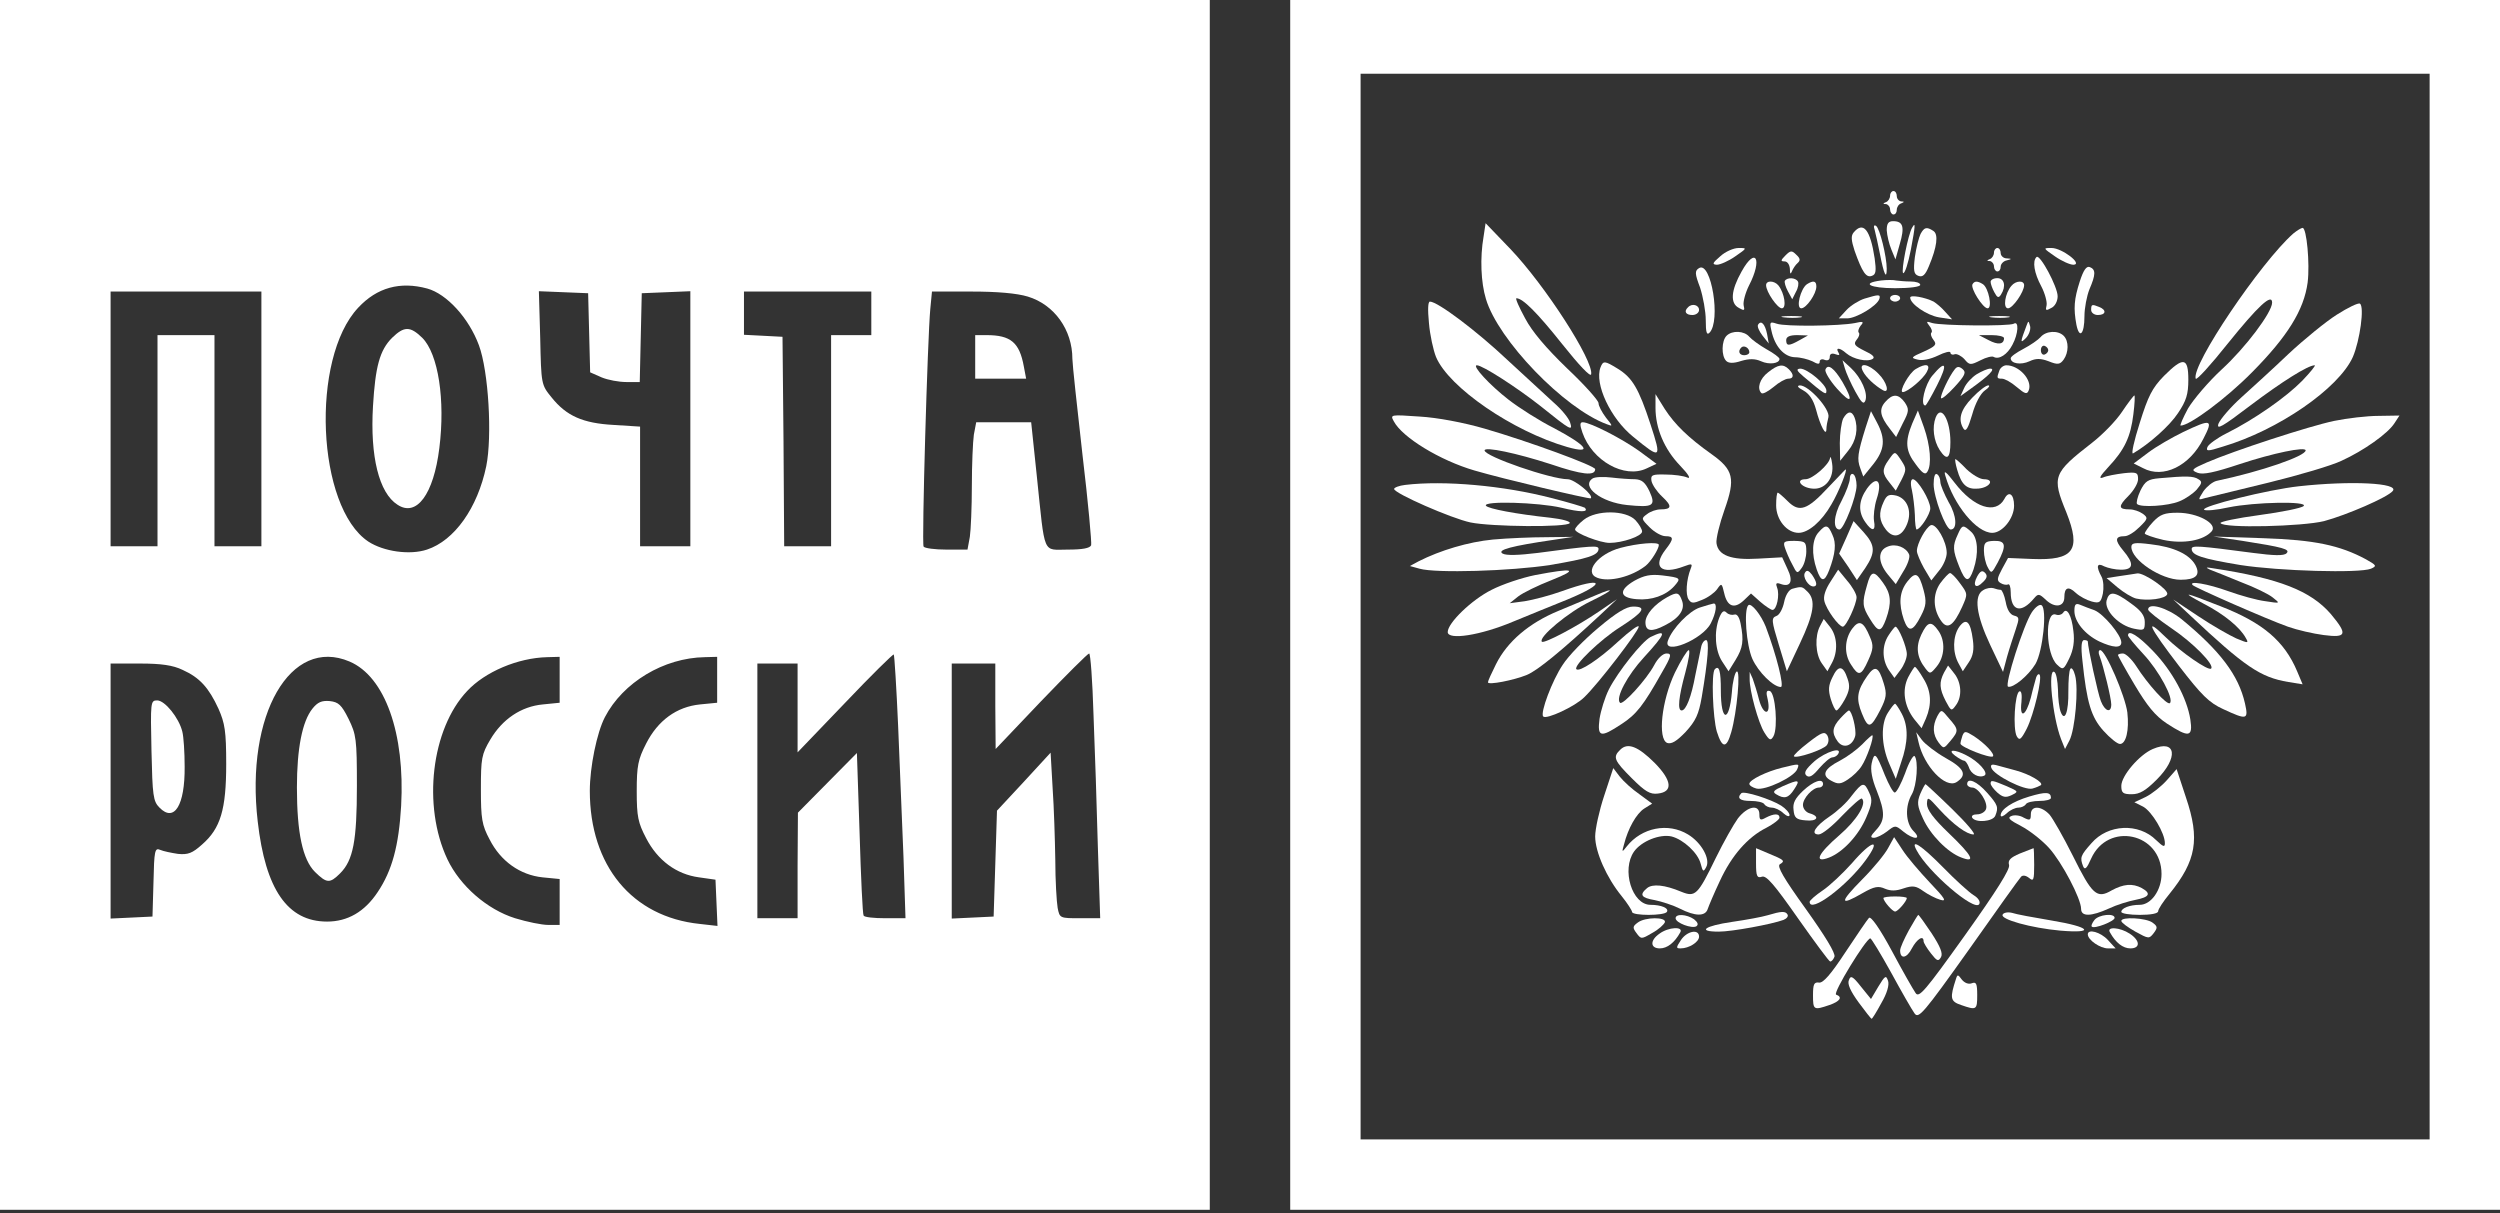 <svg width="746" height="362" viewBox="0 0 746 362" fill="none" xmlns="http://www.w3.org/2000/svg">
<rect x="0" y="0" width="746" height="362" fill="#333333" stroke="none"/>
<path d="M0 180.5V361H180.5H361V180.5V-5.37932e-06H180.5H0V180.5ZM127.5 86.1C133.3 87.7 139.9 94.9 142.9 103C145.8 110.8 146.9 130.2 145.1 139.1C142.5 151.6 135.6 161.3 127.4 164C122.3 165.7 114.5 164.6 109.9 161.6C94.5 151.3 92.6 107 106.9 91.8C112.5 85.8 119.4 83.9 127.5 86.1ZM78 125V163H71H64V131.5V100H55.5H47V131.5V163H40H33V125V87H55.5H78V125ZM175.8 99.3L176.1 111.1L179.5 112.6C181.4 113.4 184.7 114 186.9 114H190.9L191.2 100.7L191.5 87.5L198.8 87.2L206 86.9V125V163H198.5H191V145.1V127.3L183.1 126.8C173.9 126.3 169 124.1 164.6 118.6C161.5 114.8 161.5 114.7 161.2 100.9L160.8 86.9L168.2 87.2L175.5 87.5L175.8 99.3ZM260 93.5V100H254H248V131.5V163H241H234L233.8 131.7L233.5 100.5L227.8 100.2L222 99.9V93.5V87H241H260V93.5ZM306.7 88.5C314.6 90.9 320 98.4 320 107.1C320 108.6 321.4 121.4 323 135.6C324.7 149.8 325.8 162 325.6 162.7C325.2 163.6 323 164 318.6 164C311 164 311.9 166.1 309.4 142.2L307.7 126H299.5H291.3L290.6 129.7C290.3 131.8 290 138.7 290 145C290 151.3 289.7 158.2 289.4 160.2L288.7 164H282.4C279 164 275.9 163.6 275.6 163.1C275 162.2 276.8 100.5 277.6 92.2L278.1 87H289.9C297.5 87 303.4 87.5 306.7 88.5ZM268 216.6C268.5 228.1 269.2 245.7 269.6 255.7L270.2 274H264.2C260.8 274 257.9 273.7 257.7 273.2C257.4 272.8 256.9 261.8 256.5 248.6L255.7 224.7L246.9 233.6L238.1 242.5L238 258.2V274H232H226V236V198H232H238V211.2V224.5L252.2 209.7C259.9 201.6 266.5 195.1 266.7 195.3C266.9 195.6 267.5 205.2 268 216.6ZM326.3 213.2C326.7 223.3 327.3 241.1 327.6 252.7L328.3 274H322.3C316.3 274 316.2 274 315.6 270.9C315.3 269.2 314.9 262.7 314.9 256.6C314.8 250.5 314.5 240.8 314.1 235.1L313.5 224.6L305.5 233.3L297.5 241.9L297 257.7L296.5 273.5L290.3 273.8L284 274.1V236V198H290.5H297V210.7L297.1 223.5L310.7 209.2C318.2 201.4 324.6 195 325 195C325.4 195 326 203.2 326.3 213.2ZM104.3 197.4C114.9 201.9 120.9 218.9 119.7 240.5C119 252.4 117 259.8 112.7 266.2C108.8 272.1 103.7 275 97.6 275C85.8 275 79.2 265.4 76.9 245.1C73.2 213.2 86.7 189.9 104.3 197.4ZM167 202.9V209.7L162 210.2C155.5 210.8 149.9 214.6 146.3 220.7C143.7 225.1 143.5 226.3 143.5 235.5C143.5 244.3 143.8 246.2 146.1 250.5C149.4 257 155.2 261.1 161.9 261.8L167 262.3V269.1V276H163.6C161.7 276 157.3 275.1 153.7 274C145.4 271.4 137.3 264.4 133.5 256.4C126 240.5 128.7 217.5 139.4 206.2C144.7 200.5 154.5 196.3 163.3 196.1L167 196V202.9ZM214 202.9V209.7L208.9 210.2C201.9 210.9 196.3 215 192.8 221.9C190.4 226.6 190 228.5 190 236.1C190 243.7 190.4 245.5 192.8 250.1C196.2 256.7 201.8 260.9 208.6 261.8L213.5 262.5L213.8 269.4L214.1 276.3L208.8 275.7C188.6 273.6 176 258.3 176 236C176 228.9 178.1 218.6 180.5 214C185.9 203.6 198.1 196.3 210.3 196.1L214 196V202.9ZM54.5 199.9C59.6 202.2 62.3 205.2 65.2 211.5C67.1 215.8 67.5 218.2 67.5 228C67.5 241.6 65.8 247.2 60.3 252C57.4 254.6 56.1 255.1 53.1 254.8C51.1 254.5 48.7 254 47.8 253.6C46.2 252.9 46 253.8 45.8 263.2L45.5 273.5L39.3 273.8L33 274.1V236V198H41.8C48.1 198 51.6 198.5 54.5 199.9Z" fill="white"/>
<path d="M117 100.8C113.3 104.5 112 109.4 111.3 121.2C110.4 136.2 113.1 147.1 118.6 150.6C124.3 154.4 129.4 147.5 131.1 133.7C132.9 119.4 130.8 105.6 126 100.8C122.4 97.3 120.6 97.3 117 100.8Z" fill="white"/>
<path d="M291 106.5V113H298.6H306.2L305.5 109.3C304.2 102.2 301.6 100 294.4 100H291V106.5Z" fill="white"/>
<path d="M93.2 211.5C90.2 215.3 88.6 223.3 88.6 235C88.6 248.5 90.3 256.5 94 260.2C97.5 263.6 98.4 263.7 101.5 260.6C105.4 256.7 106.5 250.9 106.5 234.5C106.5 220.5 106.3 219.2 104 214.5C101.9 210.3 101 209.5 98.4 209.2C96 209 94.8 209.5 93.2 211.5Z" fill="white"/>
<path d="M45.2 224C45.5 237.5 45.7 239.1 47.6 241C52 245.5 55.2 240.3 55.1 228.8C55.1 224.5 54.8 219.8 54.4 218.3C53.4 214.2 49.2 209 46.9 209C44.9 209 44.9 209.5 45.2 224Z" fill="white"/>
<path d="M385 180.5V361H565.5H746V180.5V-5.37932e-06H565.5H385V180.5ZM725 181V340H565.5H406V181V22H565.5H725V181Z" fill="white"/>
<path d="M564 58.4C564 59.2 563.4 60.1 562.8 60.3C561.8 60.7 561.8 60.9 562.8 60.9C563.4 61 564 61.7 564 62.5C564 63.3 564.5 64 565 64C565.6 64 566 63.4 566 62.6C566 61.8 566.6 60.9 567.3 60.7C568.3 60.3 568.3 60.1 567.3 60.1C566.6 60 566 59.3 566 58.5C566 57.7 565.6 57 565 57C564.5 57 564 57.6 564 58.4Z" fill="white"/>
<path d="M563 68.7C563.1 70.3 563.7 72.8 564.4 74.5L565.6 77.4L566.9 72.8C568.4 67.7 567.9 66 564.9 66C563.5 66 563 66.7 563 68.7Z" fill="white"/>
<path d="M442.7 70.6C441.6 76.9 441.9 84.3 443.4 89.2C447 101.4 466.7 121.9 479.5 126.6C481.3 127.3 481.3 127.2 479.2 124.6C478 123 477 121.1 477 120.3C477 119.5 472.8 114.8 467.6 109.9C461.4 103.9 457.2 99 455.1 95C453.3 91.7 452.1 89 452.5 89C454.4 89 458.7 93.3 466.1 102.6C471.2 109 474.6 112.6 474.8 111.7C475.6 107.7 461.1 85.2 450.7 74.3L443.3 66.6L442.7 70.6Z" fill="white"/>
<path d="M559.4 68.6C559.7 69.7 560.4 72.9 561 75.9C562.1 81.7 563 83.7 563 80.2C563 76.6 560.9 68 559.8 67.4C559.2 67 559 67.5 559.4 68.6Z" fill="white"/>
<path d="M570.6 67.9C569.4 69.8 567.2 81 567.9 81.5C568.4 81.7 569.4 78.6 570.2 74.5C571.6 67.1 571.6 66.1 570.6 67.9Z" fill="white"/>
<path d="M553.1 69.4C552.3 70.4 552.4 71.7 553.4 74.8C555.7 81.3 556.9 83 558.6 82.3C559.8 81.9 559.9 80.8 559.4 77.1C558.1 68.5 556 65.9 553.1 69.4Z" fill="white"/>
<path d="M573.1 69.8C572.6 70.8 571.8 73.9 571.4 76.7C570.9 80.8 571.1 81.8 572.4 82.3C573.7 82.8 574.5 82.1 575.6 79.4C578 73.7 578.5 69.9 576.9 68.9C574.9 67.6 574.2 67.8 573.1 69.8Z" fill="white"/>
<path d="M684.3 69.7C674.6 78.3 653.8 109 655.2 113C655.4 113.6 659.7 108.9 664.7 102.6C673.8 91.3 678 87.4 678 90.3C678 93.2 670 103.8 663 110.2C659 113.9 654.5 119.2 652.9 121.9C651.4 124.7 650.4 127 650.7 127C653.4 127 664.3 118.9 672 111.1C682.6 100.4 687.5 92.5 688.6 84.3C689.3 78.7 688.3 68 687.1 68C686.7 68 685.4 68.8 684.3 69.7Z" fill="white"/>
<path d="M513.3 76.5C511 78.5 510.8 78.9 512.3 79C513.3 79 515.8 77.9 517.8 76.5C521.4 74 521.4 74 518.8 74C517.3 74 514.8 75.1 513.3 76.5Z" fill="white"/>
<path d="M532.8 76.2C531.3 77.7 531.3 78 532.5 78C533.4 78 534 79 534.1 80.2C534.1 81.7 534.3 82 534.7 81C535 80.2 535.8 79 536.4 78.5C537.3 77.7 537.2 77.1 536 76C534.7 74.7 534.3 74.7 532.8 76.2Z" fill="white"/>
<path d="M595 75.4C595 76.2 594.4 77.1 593.8 77.3C592.8 77.7 592.8 77.9 593.8 77.9C594.4 78 595 78.7 595 79.5C595 80.3 595.5 81 596 81C596.6 81 597 80.4 597 79.6C597 78.8 597.8 77.9 598.8 77.7C600.4 77.3 600.4 77.2 598.8 77.1C597.8 77.1 597 76.3 597 75.5C597 74.7 596.6 74 596 74C595.5 74 595 74.6 595 75.4Z" fill="white"/>
<path d="M613.2 76.5C615.2 77.9 617.7 79 618.7 79C621.7 78.9 615.3 74 612.2 74C609.6 74 609.6 74 613.2 76.5Z" fill="white"/>
<path d="M519.7 81C516.5 86.7 516.2 90.5 518.9 91.9C520.5 92.8 520.7 92.7 520.3 91.1C520.1 90.1 520.8 87.4 521.9 85.2C526 77.3 523.9 73.4 519.7 81Z" fill="white"/>
<path d="M607.7 76.7C606.4 77.9 607 81.5 609.1 85.4C610.2 87.5 610.9 90.1 610.7 91.1C610.3 92.7 610.5 92.8 612.1 91.9C613.2 91.4 614 89.9 614 88.4C614 85.6 608.7 75.7 607.7 76.7Z" fill="white"/>
<path d="M507 80C505.7 80.8 505.7 81.6 507.3 85.8C508.2 88.6 509 92.9 509 95.6C509 99.2 509.3 100.1 510.1 99.3C513.6 95.8 510.6 77.8 507 80Z" fill="white"/>
<path d="M620.6 84C618.9 89.3 618.7 92 619.6 96.9C620.5 101.3 622 99.7 622 94.4C622 91.9 622.7 88.3 623.5 86.3C625.4 81.9 625.4 80.4 623.6 79.7C622.6 79.3 621.7 80.6 620.6 84Z" fill="white"/>
<path d="M532.6 83.8C532.4 84.2 532.8 85.6 533.5 86.9L534.8 89.3L535.9 87.1C536.6 85.9 536.8 84.5 536.5 84C535.8 82.8 533.3 82.7 532.6 83.8Z" fill="white"/>
<path d="M561.3 83.7C555.1 84.5 558 86 565.5 86C569.8 86 573 85.6 573 85C573 84.4 571.7 84 570.1 84C568.5 84 566.6 83.8 565.8 83.7C565.1 83.5 563 83.5 561.3 83.7Z" fill="white"/>
<path d="M594 84.1C594 84.7 594.5 86.1 595.1 87.2C596 88.9 596.4 89 597.1 87.9C598.7 85.4 598.1 83 596 83C594.9 83 594 83.5 594 84.1Z" fill="white"/>
<path d="M527 85.1C527 87.1 530.4 92 531.7 92C533.2 92 532.5 87.5 530.7 85.2C529.5 83.7 527 83.6 527 85.1Z" fill="white"/>
<path d="M539.2 84.8C537.3 86.1 535.8 92 537.5 92C539 92 542 87.7 542 85.5C542 83.8 541.1 83.6 539.2 84.8Z" fill="white"/>
<path d="M588.6 84.8C587.9 86 591.7 92 593.1 92C594.6 92 593.4 85.9 591.7 84.8C590.1 83.8 589.2 83.8 588.6 84.8Z" fill="white"/>
<path d="M600.2 85.3C598.3 87.5 597.6 92 599.2 92C600.6 92 604 87.1 604 85.1C604 83.6 601.5 83.7 600.2 85.3Z" fill="white"/>
<path d="M556.4 89.1C554.8 89.6 552.3 91.1 551 92.5L548.7 95H551.2C553.9 95 560.1 91.3 560.8 89.2C561.2 87.8 560.7 87.8 556.4 89.1Z" fill="white"/>
<path d="M564 89C564 89.5 564.7 90 565.5 90C566.3 90 567 89.5 567 89C567 88.4 566.3 88 565.5 88C564.7 88 564 88.4 564 89Z" fill="white"/>
<path d="M570 88.8C570 90.7 575 94.1 578.6 94.7L582.5 95.3L580.5 93.1C579.4 91.8 577.8 90.5 577 90C574.4 88.7 570 87.9 570 88.8Z" fill="white"/>
<path d="M426.4 96.4C426.7 100 427.7 104.5 428.5 106.5C432.3 115.6 451.4 128.7 467.7 133.4C475.5 135.6 473.6 133 463.8 127.8C459.4 125.6 453.3 121.7 450.2 119.3C444.5 114.9 439.1 109 440.7 109C442.4 109 452.6 115.6 459.6 121.1C468.8 128.5 469.4 128.8 468.5 126C468.1 124.8 466 122.2 463.7 120.2C461.4 118.1 455.2 112.4 449.8 107.4C440.7 98.8 429 90 426.7 90C426.1 90 426 92.3 426.4 96.4Z" fill="white"/>
<path d="M697.3 93.9C694 96 687.5 101.3 682.9 105.6C678.3 110 671.9 115.8 668.7 118.7C665.6 121.5 662.6 125 662 126.4C661.3 128.4 663.1 127.4 671.5 121C680.9 113.9 688.7 109 690.7 109C691.1 109 689.4 111.1 687 113.6C682.2 118.5 672.8 125.1 664.4 129.3C661.6 130.7 659 132.6 658.7 133.4C658.2 134.7 658.8 134.7 663.2 133.3C679.8 128.4 697.9 115.9 702.1 106.5C704.2 101.6 705.6 91.5 704.2 90.6C703.7 90.3 700.6 91.8 697.3 93.9Z" fill="white"/>
<path d="M503.7 91.7C502.4 92.9 503 94 505 94C506.1 94 507 93.3 507 92.5C507 91 504.9 90.4 503.7 91.7Z" fill="white"/>
<path d="M624 92.5C624 93.3 624.9 94 626 94C628.4 94 628.7 92.5 626.4 91.6C624.2 90.7 624 90.8 624 92.5Z" fill="white"/>
<path d="M532.3 94.7C533.8 94.9 536 94.9 537.3 94.7C538.5 94.5 537.3 94.3 534.5 94.3C531.8 94.3 530.7 94.5 532.3 94.7Z" fill="white"/>
<path d="M594.3 94.7C595.8 94.9 598 94.9 599.3 94.7C600.5 94.5 599.3 94.3 596.5 94.3C593.8 94.3 592.7 94.5 594.3 94.7Z" fill="white"/>
<path d="M524.6 96.9C524.3 97.4 524.9 98.8 525.9 100.1L527.8 102.5L527.3 99.7C526.7 96.7 525.5 95.4 524.6 96.9Z" fill="white"/>
<path d="M528.6 98.7C529.6 103.4 532.4 106.5 535.6 106.6C537.2 106.6 539.5 107.2 540.8 107.8C542.4 108.7 543 108.8 543 107.9C543 107.3 543.7 107 544.5 107.4C545.4 107.7 546 107.4 546 106.5C546 105.6 546.6 105.3 547.7 105.7C548.8 106.1 549.1 106 548.6 105.2C547.6 103.6 549 103.7 550.9 105.4C553 107.2 557.2 108.1 558.8 107.1C559.6 106.6 558.8 105.8 556.4 104.7C553.4 103.2 553 102.7 554 101.4C554.7 100.6 555 99.7 554.7 99.3C554.3 99 554.6 98 555.2 97.2C556.3 96 556 95.8 553.5 96.4C548.9 97.3 532.8 97.5 530.2 96.6C528.1 95.9 528 96.1 528.6 98.7ZM537 101.5C533.8 103.3 533 103.3 533 101.5C533 100.5 534 100 536.3 100L539.5 100.1L537 101.5Z" fill="white"/>
<path d="M575.7 97.2C576.4 98 576.7 99 576.3 99.3C576 99.7 576.3 100.6 577 101.5C578 102.8 577.6 103.3 574.1 104.9C570.2 106.6 570.1 106.8 572.2 107.3C573.6 107.7 576 107.2 578.3 106.1C580.3 105.1 582 104.7 582 105.2C582 105.7 582.6 106 583.3 105.7C583.9 105.5 585.3 106.2 586.2 107.2C587.7 109 588 109 591 107.5C592.7 106.6 594.5 106.2 594.9 106.5C596.5 107.4 599 105.8 600.5 102.9C602.3 99.6 602.5 95.6 600.9 96.6C599.5 97.4 579.3 97.2 576.6 96.4C574.8 95.8 574.7 95.9 575.7 97.2ZM598 100.9C598 102.8 596.2 103 593.4 101.5L590.5 100H594.3C596.3 100 598 100.4 598 100.9Z" fill="white"/>
<path d="M604.7 97.2C602.8 102.2 602.8 102.6 604.5 100.9C605.4 100 606 98.4 605.8 97.4C605.3 95.6 605.3 95.6 604.7 97.2Z" fill="white"/>
<path d="M515.2 100.2C513.7 101.7 513.6 106.2 515.1 107.7C515.8 108.4 517.2 108.5 519.6 107.7C522 107 523.7 107 525.5 107.8C527.9 108.9 531 108.5 531 107.1C531 106.7 529.3 105.4 527.1 104.2C525 103 522.7 101.3 522 100.5C520.5 98.7 516.9 98.5 515.2 100.2ZM522 105.1C522 105.6 521.3 106 520.5 106C519 106 518.5 104.8 519.6 103.7C520.4 102.9 522 103.8 522 105.1Z" fill="white"/>
<path d="M608.9 100.6C608.2 101.4 605.9 103 603.8 104.1C601.7 105.2 600 106.4 600 106.9C600 108.5 603 109 605.6 107.8C607.5 106.9 608.9 106.9 611.3 107.8C614 108.9 614.7 108.8 615.8 107.3C617.3 105.2 617.4 101.8 615.8 100.2C614.1 98.5 610.5 98.7 608.9 100.6ZM611.2 104.5C611.2 105 610.7 105.6 610.1 105.8C609.5 106 609 105.4 609 104.5C609 103.6 609.5 103 610.1 103.2C610.7 103.4 611.2 104 611.2 104.5Z" fill="white"/>
<path d="M477.6 109.6C475.7 114.5 480.6 124.9 487.3 130.3C495.7 137.2 495.9 137 492.5 126.6C489 115.9 487.1 112.7 482.7 110C478.8 107.6 478.4 107.6 477.6 109.6Z" fill="white"/>
<path d="M550.5 109.9C550.9 111.3 552.3 114.4 553.6 116.8C555.4 120.1 556.1 120.8 556.6 119.6C557.5 117.4 555.4 112.7 552.3 109.8L549.8 107.5L550.5 109.9Z" fill="white"/>
<path d="M645.7 112.2C642.2 115.8 641 118.2 638.5 126.2C636.8 131.5 635.9 135.6 636.5 135.3C641.3 132.5 647.4 127.1 649.9 123.3C652.4 119.6 653 117.6 653 113.3C653 106.6 651.5 106.4 645.7 112.2Z" fill="white"/>
<path d="M527.6 111.1C525.1 113 524.2 115.9 525.6 117.3C526 117.7 527.6 116.8 529.2 115.5C530.8 114.1 532.8 113 533.6 113C535.3 113 535.4 111.8 533.8 110.2C532.1 108.5 530.6 108.7 527.6 111.1Z" fill="white"/>
<path d="M544.7 110.3C544.5 111 546 113.5 548.1 115.9C552.5 120.8 553.2 119.9 549.8 114C547.3 109.8 545.4 108.4 544.7 110.3Z" fill="white"/>
<path d="M555.9 110.8C556.8 112.6 559.5 115.1 561.8 116.4C564 117.7 563.1 114 560.5 111.5C557.6 108.5 554.4 108 555.9 110.8Z" fill="white"/>
<path d="M571.7 110.1C569.7 111.2 566.5 117 567.8 117C569.2 117 573.9 113.1 575 110.9C576.2 108.7 574.7 108.3 571.7 110.1Z" fill="white"/>
<path d="M576.6 112.1C574.4 114.7 572.9 121 574.5 121C574.8 121 576.3 118.3 578 115C581.3 108.5 580.7 107.2 576.6 112.1Z" fill="white"/>
<path d="M583.3 110.2C581.6 112.3 578.9 118.1 579.2 118.8C579.4 119.2 581.2 117.7 583.3 115.4C586.4 112 586.8 111.1 585.6 110.1C584.6 109.3 584 109.3 583.3 110.2Z" fill="white"/>
<path d="M596.6 110.6C595.8 112.8 595.8 113 597.4 113C598.2 113 600.2 114.1 601.8 115.5C604.3 117.6 604.9 117.8 605.4 116.4C606.5 113.4 602.5 109 598.7 109C597.9 109 596.9 109.7 596.6 110.6Z" fill="white"/>
<path d="M538.1 112.3C544.6 117.8 545 118 545 116.6C545 114.7 539.3 110 537.2 110C535.9 110.1 536.1 110.6 538.1 112.3Z" fill="white"/>
<path d="M589.8 111.7C588.4 112.6 586.7 114.4 586.1 115.8L585 118.2L588.2 115.9C593.5 112.1 595.6 110 593.9 110C593.1 110 591.3 110.8 589.8 111.7Z" fill="white"/>
<path d="M538.1 116.5C539.9 117.5 541.1 119.3 541.9 122.2C543.2 127.2 545 130.5 545 128C545 127.2 545.3 125.6 545.6 124.5C546.2 122.2 539.8 115 537.1 115C536.1 115.1 536.4 115.6 538.1 116.5Z" fill="white"/>
<path d="M588.5 118.7C585 122.3 584.2 125.2 585.9 127.9C586.6 129 587.3 127.8 588.5 123.7C589.4 120.4 591 117.4 592.3 116.5C593.5 115.7 593.9 115 593.3 115C592.6 115 590.5 116.6 588.5 118.7Z" fill="white"/>
<path d="M494 121.7C494 127.8 496.6 134 501.3 138.9C503.8 141.5 504.7 143 503.5 142.5C502.4 142 499.5 141.6 497 141.6C493.1 141.5 492.5 141.7 492.8 143.5C493 144.6 494.4 146.7 496 148.2C499 151 498.9 152 495.5 152C494.3 152 492.5 152.6 491.5 153.4C489.7 154.7 489.7 154.8 492.3 157.4C493.7 158.8 495.8 160 497 160C499.5 160 499.5 160.8 497 164C493 169.2 495.7 171.6 502.5 169C504.9 168.1 505.1 168.2 504.5 169.7C503.2 173 502.9 177.5 503.9 178.9C504.7 180.1 505.3 180.1 507.9 179C509.7 178.3 511.7 176.8 512.4 175.8C513.7 173.9 513.8 174 514.5 177C515.4 181 517.5 181.8 520.3 179.2L522.5 177.1L525.3 179.6C526.8 180.9 528.5 182 528.9 182C530.2 182 531.1 177.5 530.3 175.4C529.8 174.1 530 173.8 531.2 174.2C534.3 175.4 535.2 173.5 533.4 169.8L531.8 166.3L524.6 166.7C516.5 167.2 512.7 165.7 512.2 162.1C512 160.9 513.1 156.3 514.6 152.1C517.9 142.8 517.3 140.2 510.7 135.5C503.8 130.6 499.8 126.7 496.8 122.1L494 117.6V121.7Z" fill="white"/>
<path d="M562.6 119.9C560.6 122.1 561 124.2 563.9 127.9L565.8 130.4L567.8 126.3C569.7 122.7 569.7 122.1 568.4 120.1C566.5 117.5 564.8 117.4 562.6 119.9Z" fill="white"/>
<path d="M633.2 122.9C631.4 125.6 627.4 129.7 624.3 132.1C612.6 141.2 612.2 142.2 616.6 152.9C621.1 164.2 618.8 167.3 606.4 166.8L599.2 166.5L597.4 169.8C595.9 172.6 595.8 173.3 597 174C597.8 174.5 598.8 174.6 599.2 174.4C599.6 174.1 600 175.1 600 176.7C600 182.4 603.1 183.2 607 178.5C608.2 177.1 608.5 177.1 610.6 179.1C613.2 181.5 616 181.1 616 178.2C616 175.3 617.2 174.8 619.4 176.9C620.6 178 622.7 179.1 624.2 179.5C626.5 180.1 626.9 179.8 627.5 177.1C627.8 175.5 627.7 173.2 627.1 172.1C625.4 169 625.7 167.8 627.9 169C629 169.5 631.2 170 632.9 170C636.7 170 636.9 168.2 633.5 164.2C631 161.2 631.1 160 634 160C635 160 636.9 158.8 638.4 157.3C641 154.8 641 154.5 639.4 153.3C638.4 152.6 636.7 152 635.5 152C632.1 152 632 151.1 635.1 148C636.7 146.4 638 144.2 638 143C638 141 637.6 140.8 633.8 141.2C631.4 141.5 628.6 142 627.5 142.5C626.1 143 626.7 142 629.1 139.4C634 134.2 635.8 130.3 636.6 123.6C637 120.5 637.1 118 636.9 118C636.7 118 635 120.2 633.2 122.9Z" fill="white"/>
<path d="M550 124.9C549.5 126 549 129.3 549 132.2L549.1 137.5L551.5 134.5C553.9 131.6 554.6 127.8 553.4 124.6C552.6 122.5 551.3 122.6 550 124.9Z" fill="white"/>
<path d="M556.7 127.6C554.3 135.3 554.1 137 555.1 139.7L556 142.2L559 138.5C562.4 134.2 562.7 131 560.1 126.1L558.3 122.7L556.7 127.6Z" fill="white"/>
<path d="M570.6 126.4C568.4 131.8 568.6 134.6 571.7 138.6C573.6 141.2 574.5 141.8 575.1 140.8C576.5 138.7 576 132.9 574.1 127.5L572.3 122.5L570.6 126.4Z" fill="white"/>
<path d="M577.6 124.6C576.5 127.5 577 131.5 578.8 134.3C581 137.6 582 136.9 582 131.9C582 125.3 579.2 120.5 577.6 124.6Z" fill="white"/>
<path d="M415.9 125.7C418.4 130.5 429.7 137.4 440 140.4C448.5 142.9 474.3 149 474.7 148.7C475.6 147.7 469.8 143 467.8 143C462.8 143 443 136.2 443 134.4C443 133.2 452.5 135.2 462.7 138.5C472.1 141.7 476 142.1 476 140C476 139 456.4 131.8 443 127.9C436.8 126.1 428.9 124.6 423.6 124.3C414.9 123.7 414.8 123.7 415.9 125.7Z" fill="white"/>
<path d="M696.5 125.6C688.9 127.2 666.6 134.5 658.5 138C653.9 140 653.7 140.3 655.8 141.1C657.4 141.7 660.8 141 668.3 138.5C678.3 135.2 688 133.2 688 134.4C688 136.1 674.7 140.7 661.4 143.5C660.2 143.8 658.5 145.2 657.5 146.6C655.8 149.3 655.8 149.3 658.1 148.6C659.4 148.3 667.9 146.2 677 144C686 141.8 695.8 138.9 698.7 137.5C705.3 134.5 712.5 129.4 714.5 126.3L716 124L709.8 124.1C706.3 124.1 700.4 124.8 696.5 125.6Z" fill="white"/>
<path d="M472.2 129.1C475.1 137.5 484.7 142.9 491.3 139.8L494.3 138.4L489.3 134.7C484.2 131 474.5 126 472.3 126C471.4 126 471.4 126.8 472.2 129.1Z" fill="white"/>
<path d="M651.5 128.9C648.2 130.5 643.5 133.2 641.1 135L636.7 138.3L639.5 139.7C645.5 142.9 653.4 139.1 657.5 130.9C660.5 125.1 659.9 124.9 651.5 128.9Z" fill="white"/>
<path d="M563.6 137.2C561.5 140.1 561.6 141.3 563.9 144.1L565.7 146.4L567.4 143.2C568.9 140.2 568.9 139.8 567.4 137.5C565.4 134.5 565.5 134.5 563.6 137.2Z" fill="white"/>
<path d="M546.1 136.6C545.9 138.6 540.8 143 538.8 143C535.6 143 537.4 145.5 540.8 145.8C544.6 146.2 547.4 142.7 546.7 138.3C546.5 136.8 546.2 136 546.1 136.6Z" fill="white"/>
<path d="M584 140.1C585.3 144.7 586.9 146.1 590.3 145.8C593.8 145.5 595.3 143 592 143C590.8 143 588.5 141.6 586.8 140C585.2 138.3 583.7 137 583.5 137C583.3 137 583.5 138.4 584 140.1Z" fill="white"/>
<path d="M545.5 145.5C539.3 152.2 536.9 153 533.5 149.6C532.1 148.2 530.7 147 530.5 147C530.2 147 530 148.7 530 150.8C530 155.1 533.2 159 536.7 159C539.6 159 543.6 155.6 546.5 150.5C548.6 147 551.5 139.8 550.7 140.1C550.6 140.1 548.3 142.6 545.5 145.5Z" fill="white"/>
<path d="M580.5 142C583 150.7 589.8 159 594.5 159C597.5 159 601 154.7 601 150.9C601 147.4 599.4 146.3 598.1 148.9C595.5 153.6 589 151.5 583.3 144.1C580.7 140.7 579.9 140.1 580.5 142Z" fill="white"/>
<path d="M552 142.8C552 143.8 550.9 146.8 549.5 149.5C547.1 153.8 546.9 158 548.9 158C550.2 158 554 148.1 554 144.9C554 143.4 553.6 141.8 553 141.5C552.5 141.2 552 141.7 552 142.8Z" fill="white"/>
<path d="M577 144.5C577 148.3 580.6 158 582.1 158C584.1 158 583.9 153.9 581.5 149.9C580.2 147.5 579 144.7 579 143.8C579 142.9 578.6 141.8 578 141.5C577.4 141.1 577 142.3 577 144.5Z" fill="white"/>
<path d="M475.2 142.8C471.7 145.2 477.8 149.9 485.5 150.7C493.3 151.5 494.2 151 492.2 146.6C490.9 143.9 489.9 143.1 487.9 143C486.5 143 483.3 142.8 480.9 142.5C478.5 142.2 475.9 142.3 475.2 142.8Z" fill="white"/>
<path d="M644.4 142.7C640.9 143 640.1 143.6 638.7 146.4C637.8 148.3 637.4 150.1 637.7 150.4C638.8 151.5 647 151 650.3 149.6C652.1 148.9 654.4 147.3 655.5 146.1C657.1 144.2 657.2 143.7 656 143C654.5 142 652.3 142 644.4 142.7Z" fill="white"/>
<path d="M557.1 145.8C554.6 149.4 554.4 152.7 556.6 155.8C558.6 158.7 559.8 158.6 559.2 155.4C559 154 559.3 151.1 560 148.9C561.8 143.5 560.1 141.7 557.1 145.8Z" fill="white"/>
<path d="M570.5 146.2C570.9 148 571.3 151.4 571.4 153.7C571.4 156.1 571.7 158 571.9 158C573 158 576 153.4 576 151.7C576 149.3 572.2 143 570.8 143C570.2 143 570 144.2 570.5 146.2Z" fill="white"/>
<path d="M419.3 144.7C417.5 144.9 416 145.5 416 145.9C416 147.2 433.1 154.7 438.8 155.9C445.1 157.2 467.6 157.4 468.4 156.1C468.7 155.6 466.2 154.9 462.7 154.5C452.4 153.4 444 151.8 443.4 150.9C442.5 149.4 459 149.9 465.9 151.5C471.6 152.9 474.2 152.9 472.9 151.5C472.6 151.3 468.1 149.9 462.9 148.6C448.7 144.9 430.9 143.3 419.3 144.7Z" fill="white"/>
<path d="M686 145.1C676.8 146.1 656.7 151.1 657.7 152.1C658.2 152.5 661.4 152.2 665 151.4C672.8 149.8 688.9 149.5 687.4 151C686.8 151.6 680.9 152.8 674.2 153.7C667.5 154.6 662.3 155.7 662.6 156.1C663.5 157.7 687.1 157.1 693.5 155.5C700.2 153.7 712.5 148.4 714 146.5C716 144.1 701.5 143.4 686 145.1Z" fill="white"/>
<path d="M562.1 149.7C560.5 153.1 560.7 155.4 562.8 158.1C565.1 160.9 567.6 160.1 569.1 156.3C570.6 152.5 569.1 148.8 565.9 147.9C563.7 147.4 563 147.7 562.1 149.7Z" fill="white"/>
<path d="M472.6 155.1C471.2 156.2 470 157.5 470 158C470 159.1 477.5 162 480.3 162C484.1 162 490 160 490 158.6C490 157.9 489.1 156.4 488 155.2C485.1 152.2 476.4 152.1 472.6 155.1Z" fill="white"/>
<path d="M642.5 155.7C641.1 157.2 640 158.8 640 159.2C640 159.5 642.5 160.4 645.5 161.1C651.5 162.4 657.6 161.3 660 158.5C661.8 156.3 655.8 153 649.8 153C645.9 153 644.6 153.5 642.5 155.7Z" fill="white"/>
<path d="M551 160.3L548.8 165.2L551.5 169.1L554.1 173.1L556.6 169.5C559.7 164.8 559.6 162.7 556.1 158.8L553.1 155.5L551 160.3Z" fill="white"/>
<path d="M576.2 156.7C574.7 157.3 572 162.2 572 164.4C572 165.2 573 167.5 574.1 169.5L576.3 173.2L578.6 170.3C579.9 168.8 580.9 166.4 580.9 165C580.9 161.6 577.8 156.2 576.2 156.7Z" fill="white"/>
<path d="M542.7 158.8C540.7 160.9 540.5 165.3 542.1 169.9C543.4 173.7 544.4 173.8 545.8 170.2C547.7 165.2 548 162.1 546.8 159.6C545.5 156.5 544.8 156.4 542.7 158.8Z" fill="white"/>
<path d="M584.2 159.5C582.6 162.9 582.7 164.2 584.6 169C586.5 173.8 587.5 174 588.9 169.9C590.5 165.1 590.2 160.5 588.2 158.7C585.8 156.5 585.5 156.5 584.2 159.5Z" fill="white"/>
<path d="M445.5 161C438.2 161.7 429.8 164.2 423.3 167.5L420.7 168.9L423.6 169.7C428.5 171.1 450.9 170.4 462.5 168.6C473.8 166.7 477 165.7 477 163.8C477 162.7 475.2 162.8 458.8 165C453.1 165.7 449.5 165.8 448.4 165.2C446.5 164.1 451.2 162.9 463.5 161.1L469.5 160.2L461.5 160.3C457.1 160.3 449.9 160.6 445.5 161Z" fill="white"/>
<path d="M669.2 161.4C681.3 163.3 683.5 163.9 682.3 165.1C681.5 165.9 678.5 165.8 672.4 165C655.8 162.8 654 162.7 654 163.8C654 165.7 657.1 166.7 668.5 168.6C680 170.4 704.1 171.1 707.5 169.7C709.3 168.9 709.2 168.7 706 166.9C698.2 162.7 690.6 161.1 675.4 160.6L660.5 160.1L669.2 161.4Z" fill="white"/>
<path d="M532.6 163.4C533 164.6 533.9 166.8 534.8 168.4C536.2 171.2 536.3 171.3 537.6 169.5C538.4 168.5 539 166.2 539 164.6C539 161.7 538.7 161.5 535.5 161.4C532.4 161.4 532 161.6 532.6 163.4Z" fill="white"/>
<path d="M592 164.3C592 165.9 592.5 168.1 593.1 169.2C594.2 171.3 594.3 171.2 596.1 167.9C598.8 162.8 598.6 161.3 595 161.4C592.4 161.5 592 161.9 592 164.3Z" fill="white"/>
<path d="M483.5 163.5C476.8 165.3 472.5 170.8 476.6 172.4C480.2 173.8 486.9 172.1 491.1 168.8C492.6 167.6 495 163.8 495 162.6C495 161.6 488.7 162.1 483.5 163.5Z" fill="white"/>
<path d="M563.3 163.1C560.3 164.2 560.3 167.7 563.3 171.4L565.7 174.3L567.9 170.6C569.2 168.6 570 166.3 569.7 165.5C568.8 163.3 565.7 162.1 563.3 163.1Z" fill="white"/>
<path d="M636 163.2C636 167.1 644.9 173 650.7 173C655.3 173 656.7 171.6 655.1 168.6C653.3 165.4 648.7 163.2 641.7 162.4C637 161.8 636 162 636 163.2Z" fill="white"/>
<path d="M659.5 170C660.6 170.4 664.8 172.1 668.7 173.7C672.7 175.2 677 177.3 678.2 178.3C680.5 180.1 680.5 180.1 676 179.4C673.5 179.1 668.5 177.7 664.9 176.4C658.8 174.2 652.9 173.2 654.3 174.6C655.1 175.4 676.5 184.8 682.7 187C685.5 188 690.3 189.1 693.4 189.5C700.3 190.4 700.6 189.3 695.5 183.2C689.5 176.3 680.2 172.6 660.5 169.6C658.2 169.2 658 169.3 659.5 170Z" fill="white"/>
<path d="M458.1 171.6C454.1 172.4 448.2 174.4 445.1 176C439.1 179 432 185.9 432 188.6C432 191.1 441.8 189.6 451.5 185.5C455.9 183.7 463.2 180.7 467.7 178.9C479.8 173.9 478.6 171.9 466.1 176.4C462.5 177.7 457.5 179 455 179.4L450.5 180L453 178C454.4 176.9 458.9 174.7 463 173.1C471.3 169.8 469.7 169.4 458.1 171.6Z" fill="white"/>
<path d="M538.6 170.9C537.8 172.1 539.6 175 541.1 175C542.4 175 542.2 173.7 540.7 171.5C539.7 170.2 539.1 170 538.6 170.9Z" fill="white"/>
<path d="M546.2 173.6C544.7 175.9 544 178 544.4 179.4C545 181.9 548.7 187 549.9 187C550.9 187 554 180.3 554 178.2C554 177.3 552.7 175 551.2 173.3L548.5 170L546.2 173.6Z" fill="white"/>
<path d="M590 172C588.5 174.8 589.6 175.9 591.7 173.7C593 172.5 593.1 171.7 592.3 170.9C591.5 170.1 590.9 170.4 590 172Z" fill="white"/>
<path d="M487.7 173.3C482.9 176.1 483.2 178.4 488.4 178.8C492.8 179.2 497.1 177.7 499.6 174.9C501.7 172.5 501.6 172.4 496 171.7C492.5 171.3 490.6 171.7 487.7 173.3Z" fill="white"/>
<path d="M557.1 174.7C555.6 179.9 555.7 181 558 184.7C560.5 188.8 561.3 188.8 562.8 184.7C564.5 179.9 564.3 177.2 561.9 173.9C559.2 170.1 558.3 170.2 557.1 174.7Z" fill="white"/>
<path d="M569.1 173.6C566.8 176.6 566.5 180.1 568.1 184.9C569.5 188.8 570.8 188.5 573.2 183.8C574.8 180.7 574.9 179.5 574 176.1C572.6 170.9 571.6 170.4 569.1 173.6Z" fill="white"/>
<path d="M579 174C576.6 177.4 576.8 182 579.4 185.5C581.2 187.9 583 186.6 585.5 181.1C587.2 177.3 587.2 177.2 584.9 174.1C583.7 172.4 582.3 171 581.9 171C581.5 171 580.2 172.4 579 174Z" fill="white"/>
<path d="M632.5 171.9L628.6 172.5L631.9 175.3C633.7 176.8 636.2 178.3 637.4 178.6C640.8 179.4 646.3 178.7 646.7 177.3C647.2 176 639.8 170.9 637.8 171.1C637.1 171.2 634.7 171.6 632.5 171.9Z" fill="white"/>
<path d="M534.8 175.7C533.8 176 532.8 177.6 532.4 179.6C532 181.6 531 183.5 530.1 183.8C528.5 184.4 528.6 185.2 530.8 192.4L533.2 200.3L537.1 192C541.3 183.1 541.9 179.1 539.4 176.6C537.8 175 537.7 174.9 534.8 175.7Z" fill="white"/>
<path d="M591.8 176.1C588.9 177.7 589.7 183.6 593.9 192.5L597.7 200.5L598.9 196C599.6 193.5 600.8 189.9 601.5 187.8C602.6 184.5 602.6 184.1 601 183.7C599.8 183.4 598.9 181.9 598.5 179.6C598.1 177.6 597.4 176 597 176C596.5 176 595.6 175.8 594.8 175.5C594.1 175.3 592.7 175.5 591.8 176.1Z" fill="white"/>
<path d="M476 177.7C474.1 178.5 469.1 180.6 465 182.3C456.3 185.9 449.8 191.4 446.4 198.2C445.1 200.8 444 203.2 444 203.6C444 204.5 451.7 203 455.6 201.4C458.8 200.1 466.2 194 477.5 183.5L482.5 178.8L477.1 182.5C470.5 187 460.8 192.1 460.1 191.5C458.9 190.2 468.1 182.6 474.5 179.5C481.5 176.1 482.5 174.9 476 177.7Z" fill="white"/>
<path d="M497.5 178.2C493.7 180.3 491 183.4 491 185.7C491 188.4 492.8 188.7 496.8 186.6C501.2 184.4 502.9 181.8 501.9 179.2C501 176.7 500.4 176.6 497.5 178.2Z" fill="white"/>
<path d="M628.6 179.2C627.9 182.2 632.3 186.7 636.8 187.6C639.8 188.2 640 188.1 640 185.6C640 183.7 638.9 182.2 635.8 180C630.9 176.4 629.4 176.3 628.6 179.2Z" fill="white"/>
<path d="M657.5 180.1C663.7 183.3 668.4 187.2 670.1 190.3C671.1 192 670.9 192 667.3 190.5C665.3 189.6 660.2 186.7 656 183.9L648.5 178.9L653.5 183.6C669.9 199 674.5 202.1 682.8 203.5L687.1 204.2L685.5 200.4C681.7 191.3 675.2 185.8 662.6 180.9C651.4 176.5 650.6 176.4 657.5 180.1Z" fill="white"/>
<path d="M507.2 181.3C504.1 182.3 499 187.5 497.7 191.2C496.1 195.7 508 190.9 510.5 186C512.1 182.9 512.5 179.9 511.3 180.1C510.8 180.2 509 180.7 507.2 181.3Z" fill="white"/>
<path d="M521.7 180.6C520.3 182 521.1 192.5 522.9 196.6C524.7 200.6 529.2 205 531.4 205C532.5 205 530.1 195.5 526.9 187C525.5 183.5 522.6 179.8 521.7 180.6Z" fill="white"/>
<path d="M606.3 182.7C603.8 186.5 598.1 204.4 599.2 204.9C600.7 205.4 605.3 201.6 607.4 198.1C609.6 194.3 610.9 181.7 609.2 180.6C608.6 180.2 607.3 181.2 606.3 182.7Z" fill="white"/>
<path d="M619 182.3C619 185.5 622.1 189.3 626.4 191.4C630.5 193.3 633 193.5 633 191.7C633 189.5 627.7 183.2 625 182.1C623.6 181.6 621.7 180.9 620.8 180.5C619.4 179.9 619 180.3 619 182.3Z" fill="white"/>
<path d="M477 187.3C472.9 190.7 468 195.7 466.3 198.4C463.2 203 459.5 212.8 460.5 213.8C461.4 214.8 470 210.8 472.7 208.1C476.9 204.1 489 188.3 489 187C489 186.3 486.3 188.3 482.9 191.4C477.2 196.7 471.3 200.6 470.4 199.7C469.4 198.7 477.6 190.8 483.5 187.1C490.5 182.6 491.5 181 487.3 181C485.3 181 482.2 182.9 477 187.3Z" fill="white"/>
<path d="M641 181.9C641 182.4 644.2 184.9 648 187.5C654.4 191.8 660.9 198.4 659.8 199.5C659 200.3 650.8 194.6 646.3 190.2C639.7 183.7 641.2 187 650.2 198.7C656.9 207.4 659.2 209.7 663.4 211.6C670.5 214.9 671 214.8 669.9 209.9C668 201.5 662.5 194.2 650.9 184.7C646.6 181.3 641 179.7 641 181.9Z" fill="white"/>
<path d="M513 184.4C511.4 188.6 511.8 194.2 513.9 197.4L515.8 200.3L517.9 196.9C520.1 193.3 520.4 191.2 519.4 186.1C519 184.1 518.3 183.1 517.5 183.4C516.8 183.6 515.8 183.4 515.2 182.8C514.4 182 513.8 182.4 513 184.4Z" fill="white"/>
<path d="M615.6 182.9C615.2 183.4 614.3 183.7 613.5 183.4C610.1 182.1 610.4 195.3 613.9 198.4C615.6 200 615.8 199.9 617.5 196.4C618.7 193.9 619.1 191.3 618.7 188.3C618.2 183.6 616.7 181 615.6 182.9Z" fill="white"/>
<path d="M543.1 186.8C541.5 189.8 541.7 195.2 543.6 197.9L545.3 200.3L546.6 197.9C548.5 194.5 548.3 189.9 546.1 187.1L544.2 184.7L543.1 186.8Z" fill="white"/>
<path d="M552.7 187.6C550.4 190.7 550.2 195.2 552.4 198.4C554.6 201.9 555.4 201.7 557.5 197C559 193.7 559.1 192.6 558 190.1C556.1 185.5 554.8 184.8 552.7 187.6Z" fill="white"/>
<path d="M584.6 187.1C582.7 189.9 582.6 194.6 584.4 197.9L585.7 200.3L587.5 197.6C588.8 195.7 589.1 193.8 588.7 190.9C588 185.4 586.7 184.2 584.6 187.1Z" fill="white"/>
<path d="M573.3 189.4C571.6 193 572 196.2 574.5 199.4C575.9 201.2 576 201.2 577.9 198.9C580.3 196 580.6 191.3 578.4 188.2C576.3 185.2 575.2 185.4 573.3 189.4Z" fill="white"/>
<path d="M563.6 189.5C561.5 192.6 561.6 196.9 563.6 199.9L565.3 202.3L567.1 199.9C568.1 198.6 569 196.5 569 195.2C569 193.1 566.5 187 565.6 187C565.4 187 564.5 188.1 563.6 189.5Z" fill="white"/>
<path d="M492.5 190.1C489.9 191.5 482.8 200.4 480.1 205.7C478.9 208.1 477.7 212 477.3 214.5C476.6 220 477.6 220.2 483.8 216.1C488.3 213.2 490.4 210.5 495.9 200.7C498.8 195.7 498.9 195 497.3 195C496.2 195 494.7 196.4 493.6 198.5C491.3 202.8 484.2 210.6 483.4 209.7C482 208.3 485.6 201.5 490.6 196.1C497.1 189 497.6 187.6 492.5 190.1Z" fill="white"/>
<path d="M635 189.6C635 190 637.1 192.5 639.6 195.2C644.2 200.1 648.8 208.6 647.5 209.8C646.7 210.6 640.9 204.2 637.4 198.7C636.1 196.7 634.3 195 633.5 195C632.7 195 632 195.2 632 195.5C632 195.7 634.2 199.7 637 204.4C640.7 210.6 643.1 213.6 646.6 215.9C653.2 220.2 654.4 220 653.6 214.7C652.6 208.3 648.2 200.2 642.5 194.3C638 189.6 635 187.8 635 189.6Z" fill="white"/>
<path d="M507.6 193.2C507.3 194.5 506.6 198.2 505.9 201.4C504.7 208 503.1 212 501.8 212C500.5 212 500.9 208 502.9 200.7C503.9 197 504.4 194 503.9 194C503.5 194 501.6 197 499.8 200.7C495.8 209.1 494.6 220.5 497.5 221.7C498.8 222.1 500.3 221.2 503 218.4C506 215.1 506.9 213.2 507.8 208C509.7 196.8 510.1 191 509.1 191C508.5 191 507.8 192 507.6 193.2Z" fill="white"/>
<path d="M621.4 197.2C622.7 209.7 624 214 627.7 218.1C629.6 220.2 631.8 222 632.6 222C634.4 222 635.4 217.9 634.8 212.6C634.2 207.8 628.3 194 626.7 194C626.2 194 626.1 194.8 626.5 195.7C627.7 198.9 630 208.4 630 210.2C630 212.9 628.1 212.3 626.9 209.2C626 207 623 193.1 623 191.4C623 191.2 622.5 191 621.9 191C621.1 191 620.9 192.9 621.4 197.2Z" fill="white"/>
<path d="M511.7 199.7C510.6 200.8 511.1 214.2 512.3 218.3C513.9 223.4 515.2 223.4 516.6 218.5C518.3 212.6 519.5 199.6 518.2 200.4C517.7 200.7 517 203.4 516.8 206.5C516 215.8 513.5 215.5 513.5 206C513.5 200.2 513 198.4 511.7 199.7Z" fill="white"/>
<path d="M546.8 202.1C545.6 204.5 545.5 205.9 546.3 208.6C546.9 210.5 547.6 212 548 212C548.4 212 549.5 210.5 550.5 208.7C551.9 206.1 552.1 204.7 551.3 202.5C550 198.5 548.5 198.4 546.8 202.1Z" fill="white"/>
<path d="M557.2 201.7C554.1 206.1 553.8 208.5 555.6 212.9C557.5 217.6 558.2 217.4 561.1 211.8C562.9 208.2 563.1 207.1 562.1 203.9C560.6 198.9 559.5 198.4 557.2 201.7Z" fill="white"/>
<path d="M569.4 202.1C567.5 205.9 568.2 210.7 571.2 214.6L573.4 217.3L574.7 214.4C576.5 210.1 576.3 206.2 573.9 202.4C572.8 200.5 571.7 199 571.4 199C571.2 199 570.3 200.4 569.4 202.1Z" fill="white"/>
<path d="M580.1 200.7C578.6 203.6 578.7 205.5 580.6 209.2C582.2 212.2 582.3 212.3 583.6 210.5C585.6 207.9 585.3 203.6 583.1 200.9L581.3 198.6L580.1 200.7Z" fill="white"/>
<path d="M617.8 199.6C617.4 200.1 617.2 203.1 617.2 206.2C617.3 212.5 616.1 215.6 614.9 212.4C614.5 211.4 614.1 208.4 614.1 205.8C614 203.2 613.6 200.8 613 200.5C611 199.3 612.5 214 615 220.5L616.2 223.5L617.5 221C619.2 217.8 620.3 205.4 619.2 201.5C618.8 199.9 618.1 199 617.8 199.6Z" fill="white"/>
<path d="M522.1 202.5C522 206 524.7 215.8 526.5 218.6C528 221 528.4 221.1 529.2 219.7C530.6 217.2 529.8 206.7 528.1 206.2C527.1 205.9 526.9 206.5 527.5 208.8C528.5 213.6 526.2 213.6 524.9 208.8C524.3 206.4 523.4 203.6 523 202.5L522.1 200.5V202.5Z" fill="white"/>
<path d="M607.6 202.1C607.4 202.9 606.6 205.6 606 208.2C604.5 213.8 602.6 214.6 603.2 209.5C603.4 207.3 603.2 206.1 602.6 206.3C601.2 206.8 600.6 217.5 601.8 219.7C602.6 221.1 603.1 220.7 604.8 217.4C606.9 213.2 609.5 202.2 608.6 201.3C608.3 201 607.9 201.3 607.6 202.1Z" fill="white"/>
<path d="M563.4 212.6C561.2 215.9 561.3 222.3 563.8 228L565.7 232.4L567.3 227.5C569.4 221.5 569.5 216.8 567.5 213C566.6 211.3 565.7 210 565.5 210C565.2 210 564.3 211.2 563.4 212.6Z" fill="white"/>
<path d="M549.2 214.3C546.7 217 546.5 218.7 548.4 221.3C550.1 223.5 552.8 222.6 553.6 219.6C554 217.7 552.6 212 551.7 212C551.5 212 550.4 213 549.2 214.3Z" fill="white"/>
<path d="M578.1 213.7C576.6 216.6 576.7 219.2 578.5 221.6C580 223.5 580 223.5 582 221.1C584.5 218.1 584.5 217.7 581.6 214.4C579.3 211.6 579.3 211.6 578.1 213.7Z" fill="white"/>
<path d="M539.6 221.6C537 223.6 535.1 225.4 535.3 225.7C536.1 226.4 543.9 223.8 545.1 222.4C545.7 221.6 545.8 220.5 545.3 219.5C544.5 218.2 543.7 218.4 539.6 221.6Z" fill="white"/>
<path d="M585.6 219.5C585.3 220.4 585 221.5 585 221.9C585 222.9 593.9 226.4 594.7 225.7C595.3 225 592.3 221.8 588.9 219.6C586.5 218.1 586.2 218.1 585.6 219.5Z" fill="white"/>
<path d="M555.7 222.1C554.1 223.7 551.1 225.9 549 227C544.3 229.4 543.4 231.4 546.5 233C548.5 234.1 549.3 234 551.4 232.6C552.8 231.7 554.7 229.9 555.5 228.6C557 226.4 559.3 219.9 558.7 219.4C558.6 219.3 557.2 220.5 555.7 222.1Z" fill="white"/>
<path d="M572.5 221.5C574.1 228.6 580.5 235.4 583.8 233.4C587.1 231.3 586.2 229.3 580.6 226.2C577.6 224.5 574.4 222 573.5 220.8L571.8 218.5L572.5 221.5Z" fill="white"/>
<path d="M483.5 223.7C481.2 225.9 481.6 226.9 486.9 232.2C490.9 236.2 492.4 237.1 494.7 236.8C499.3 236.3 498.9 232.9 493.8 227.7C488.8 222.7 485.7 221.5 483.5 223.7Z" fill="white"/>
<path d="M642.4 223.5C638.4 225.2 633 231.5 633 234.5C633 236.6 633.5 237 636.1 237C638.5 237 640.3 235.9 643.6 232.6C650.1 226.1 649.4 220.5 642.4 223.5Z" fill="white"/>
<path d="M541.5 227.1C538.8 229.5 538.2 230.6 539 231.4C539.9 232.2 540.9 231.6 542.9 229.2C544.4 227.5 546.1 226 546.8 226C547.4 226 548.2 225.5 548.5 225C549.9 222.7 544.8 224.3 541.5 227.1Z" fill="white"/>
<path d="M583.4 225.5C584.5 226.3 585.7 227 586.1 227C586.5 227 587.1 227.9 587.5 228.9C588.1 231 590.6 232.3 592.2 231.4C593.4 230.6 590.4 227.2 586.8 225.4C583.2 223.5 580.9 223.6 583.4 225.5Z" fill="white"/>
<path d="M558.5 227.8C558.1 229.7 558.6 232.5 560 235.9C562.6 242.5 562.5 244.8 559.8 247.7C558.1 249.5 558 250 559.2 250C560 250 561.8 249.1 563.1 248.1C565.5 246.2 565.6 246.2 567.9 248.1C571.1 250.7 573.6 250.6 571 248C568.6 245.6 568.4 240.6 570.5 237C572 234.4 572.5 226.9 571.3 225.6C570.9 225.3 569.6 227.5 568.5 230.7C567.3 233.9 565.9 236.5 565.4 236.5C564.9 236.5 563.6 234.1 562.4 231.2C559.8 224.6 559.3 224.2 558.5 227.8Z" fill="white"/>
<path d="M531.7 229.1C527.2 230.2 522 232.7 522 233.9C522 234.4 523 235 524.1 235.3C526.7 236 535.5 231.8 536.3 229.5C537 227.8 537 227.8 531.7 229.1Z" fill="white"/>
<path d="M594.2 229.1C594.9 231.3 604.2 236 606.5 235.3C607.6 235 608.7 234.5 609 234.3C609.9 233.5 605.6 231 601.5 229.9C599.3 229.3 596.7 228.6 595.6 228.3C594.4 228 593.9 228.2 594.2 229.1Z" fill="white"/>
<path d="M478.7 237.4C477.2 241.9 476 247.4 476 249.6C476 254.2 479.4 261.9 483.9 267.4C485.6 269.5 487 271.7 487 272.1C487 273.3 496.7 273.3 497.4 272.1C498.1 271 495.7 270 492.5 270C487 270 483.8 259.5 487.6 254.1C489.8 251 495.3 248.8 498.8 249.6C502.3 250.5 506.7 254.5 507.5 257.8C508.1 260.1 508.3 260.3 509.1 258.8C510.5 256.4 507.7 251.4 503.7 249C497.8 245.4 489.9 246.9 485.4 252.6C484 254.4 483.9 254.4 484.6 252C485.8 247.2 488.3 242.8 490.6 241.3L493 239.8L489.2 237C487 235.5 484.4 233.1 483.3 231.7L481.4 229.2L478.7 237.4Z" fill="white"/>
<path d="M646.6 232.8C644.9 234.7 642.1 236.9 640.3 237.8L636.9 239.4L639.5 240.7C642.1 242.1 646 248.6 646 251.6C646 252.9 645.5 252.7 643.4 250.7C638.2 245.5 629 245.9 624.1 251.6C620.8 255.3 620.6 255.9 621.6 258.5C622.1 259.7 622.7 259.2 624 256.2C629 245.1 645 248.5 645 260.8C645 265.6 641.9 270 638.5 270C635.5 270 633 271 633 272.1C633 272.6 635.5 273 638.5 273C641.8 273 644 272.6 644 271.9C644 271.3 645.5 269 647.4 266.7C655.4 256.8 656.5 250.4 652.3 238L649.5 229.5L646.6 232.8Z" fill="white"/>
<path d="M532 234.6C529.3 235.8 528.8 236.3 530 237C532.4 238.5 533.7 238.2 535.4 235.5C537.3 232.6 536.8 232.5 532 234.6Z" fill="white"/>
<path d="M538 236C535.7 238.2 534.9 239.6 535.2 241.7C535.4 244 536 244.6 538.8 244.8C542.3 245.2 543.2 243.6 540 242.7C538.9 242.4 538 241.3 538 240.2C538 238.2 540.9 235 542.8 235C543.5 235 544 234.5 544 234C544 232.1 541.2 233 538 236Z" fill="white"/>
<path d="M587 234C587 234.5 587.7 235 588.5 235C590.4 235 593.4 239.6 592.6 241.5C592.3 242.3 591.1 243 590 243C588.8 243 588.2 243.4 588.5 244C589.5 245.6 594.7 245.2 595.4 243.4C596.4 240.9 596.2 240.2 592.9 236.5C589.9 233.1 587 231.9 587 234Z" fill="white"/>
<path d="M594 233.8C594 234.3 594.9 235.5 596 236.5C597.6 237.9 598.5 238.1 600.2 237.3C602.4 236.2 602.4 236.2 598.8 234.6C594.5 232.8 594 232.7 594 233.8Z" fill="white"/>
<path d="M552.5 237.5C551.1 239.5 548.1 242.2 546 243.6C541.7 246.5 540.1 249 542.7 249C543.7 249 546.8 246.5 549.7 243.4C552.7 240.3 555.3 238 555.6 238.3C557.1 239.8 554.1 244.7 548.9 249.2C542.4 254.8 541.1 257.7 545.8 255.9C549.9 254.3 554.6 249.3 556.9 243.9C558.6 239.9 558.8 238.7 557.8 236.6C556.3 233.2 555.8 233.3 552.5 237.5Z" fill="white"/>
<path d="M573 236.9C572 239.4 572.1 240.5 573.8 244.2C576 249.1 581.2 254.4 585.3 255.9C589.7 257.6 588.6 255.4 581.5 248.6C576.9 244.2 575 241.6 575 239.9C575.1 237.6 575.3 237.7 578.7 241.5C582.9 246.1 586.9 249 588.9 249C589.7 249 586.8 245.6 582.6 241.5C578.4 237.4 574.7 234 574.6 234C574.4 234 573.7 235.3 573 236.9Z" fill="white"/>
<path d="M519.6 236.7C518.2 238.2 519.2 239 522.4 239C524.3 239 526.2 239.4 526.5 240C526.8 240.5 527.8 241 528.7 241C529.6 241 531.2 241.7 532.2 242.7C533.2 243.6 534 243.8 534 243.2C534 242.6 532.9 241.3 531.5 240.4C528.5 238.5 520.4 235.9 519.6 236.7Z" fill="white"/>
<path d="M605.5 237.7C600.5 239.2 597 241.5 597 243.3C597 243.9 597.8 243.6 598.8 242.7C599.8 241.7 601.4 241 602.3 241C603.2 241 604.2 240.5 604.5 240C604.8 239.4 606.7 239 608.6 239C610.5 239 612 238.6 612 238.1C612 236.3 610.5 236.2 605.5 237.7Z" fill="white"/>
<path d="M518.6 244.2C517.3 246 514.3 251.3 512 256C506.6 267.1 505.9 267.8 501.7 266.1C496.7 264 493.1 263.7 491.5 265C489.1 267 489.7 267.9 493.8 268.6C495.8 269 499.2 270.1 501.2 271.1C505.9 273.5 508.9 273.5 509.6 271.2C509.9 270.3 511.5 266.5 513.2 262.9C516.7 255.3 521.5 249.8 527.1 247C529.2 245.9 531 244.5 531 244C531 242.7 529.4 242.7 526.9 244C525.3 244.9 525 244.7 525 243C525 239.9 521.5 240.5 518.6 244.2Z" fill="white"/>
<path d="M606 243C606 244.8 605.7 244.9 603.9 244C602.8 243.3 601.1 243.1 600.2 243.5C598.9 244 599.6 244.7 603.1 246.5C605.6 247.8 609.3 250.7 611.4 253C615.3 257.3 621 268.2 621 271.2C621 273.6 624 273.5 629.3 271.1C631.6 270 635.2 268.9 637.3 268.5C641.4 267.7 642 266.6 639.1 265C636.3 263.5 633.6 263.8 630.1 265.7C625.7 268.3 624.3 267 618.5 255.3C615.7 249.7 612.6 244.3 611.6 243.1C609.1 240.4 606 240.3 606 243Z" fill="white"/>
<path d="M563.5 252.9C562.6 254.7 559.1 259 555.6 262.5C548.8 269.4 548.9 270.5 555.8 266.5C559.3 264.5 560.5 264.3 562.5 265.2C564.2 265.9 565.7 265.9 568 265.1C570.7 264.2 571.7 264.3 573.9 265.9C575.3 266.9 577.6 268.1 579 268.5C581 269.1 580.4 268.1 575.9 263.4C572.8 260.1 569.1 255.8 567.7 253.6L565.2 249.8L563.5 252.9Z" fill="white"/>
<path d="M552.6 257.6C549.9 260.6 546 264.3 543.9 265.7C541.8 267.1 540 268.7 540 269.1C540 272.7 551 264.5 556.7 256.7C561.6 250 558.6 250.6 552.6 257.6Z" fill="white"/>
<path d="M571.9 253.7C575.3 260.2 589.2 272.1 590.6 269.8C591 269.1 590.4 268 588.9 267.1C587.6 266.3 583.5 262.6 579.8 258.8C573.3 252.2 569.9 250 571.9 253.7Z" fill="white"/>
<path d="M524 257.6C524 261.5 524.3 262.1 525.8 261.6C527.1 261.2 529.5 264 536.5 274C541.5 281.1 545.8 286.9 546.1 286.9C546.5 287 547.1 286.3 547.4 285.5C547.8 284.5 544.6 279.3 538.9 271.3C532.2 262 530.2 258.5 531.1 257.9C532.8 256.9 532.4 256.6 527.8 254.7L524 253.1V257.6Z" fill="white"/>
<path d="M602.7 254.7C599.9 255.9 599.1 256.7 599.5 258.1C599.9 259.3 595.8 265.8 586.4 279C574.4 295.8 572.6 297.9 571.6 296.3C570.9 295.3 567.7 289.7 564.5 283.7C561 277.2 558.3 273.3 557.7 273.9C557.2 274.4 554.1 279 550.7 284.1C546.3 290.8 544 293.4 542.8 293.2C541.3 293 541 293.7 541 297C541 301.4 541.2 301.5 545.9 299.9C549.1 298.8 549.9 297.5 547.9 296.8C546.8 296.4 556.8 280.1 558.1 280C558.4 280 561.2 284.6 564.3 290.2C567.4 295.9 570.5 301.3 571.3 302.4C572.5 304.1 573.9 302.5 587.5 283.4C595.6 271.9 602.6 262.1 603.1 261.6C603.6 261.1 604.5 261.2 605.5 262C606.8 263.1 607 262.6 607 258.1C607 255.3 606.9 253 606.8 253.1C606.6 253.2 604.8 253.9 602.7 254.7Z" fill="white"/>
<path d="M562 268C562.1 269 564.7 272 565.5 272C566.3 272 568.9 269 569 268C569 267.7 567.4 267.5 565.5 267.5C563.6 267.5 562 267.7 562 268Z" fill="white"/>
<path d="M527.5 273.1C525.9 273.6 521 274.5 516.8 275.1C508.6 276.3 506.3 278 512.9 278C516.8 278 528.7 275.8 532.2 274.5C533.2 274.1 533.7 273.4 533.4 272.9C532.8 271.8 531.5 271.9 527.5 273.1Z" fill="white"/>
<path d="M597.6 272.9C596.7 274.3 606 276.9 614.8 277.7C625.4 278.6 623.8 276.6 612.3 274.7C606.9 273.8 601.5 272.8 600.4 272.4C599.2 272.1 597.9 272.3 597.6 272.9Z" fill="white"/>
<path d="M500 274C500 275.4 504.9 277.2 506.2 276.4C506.9 275.9 506.6 275.2 505.5 274.3C503.3 272.8 500 272.6 500 274Z" fill="white"/>
<path d="M569.6 277.6C568.2 280.2 567 282.8 567 283.6C567 286.3 569 286 570.5 283C572 280.2 574 278.9 574 280.9C574 281.3 575 283 576.2 284.5C578 286.8 578.4 287 579.2 285.6C579.8 284.5 579 282.5 576.4 278.5C574.4 275.5 572.6 273 572.4 273C572.3 273 571 275.1 569.6 277.6Z" fill="white"/>
<path d="M625 274.5C624.3 275.4 623.9 276.3 624.2 276.5C624.9 277.3 631 274.9 631 273.9C631 272.4 626.3 272.9 625 274.5Z" fill="white"/>
<path d="M488.7 275.3C487.2 276.4 487.1 276.8 488.3 278.4C489.7 280.3 489.8 280.3 493 278.4C494.9 277.4 496.5 275.9 496.8 275.2C497.3 273.6 490.9 273.6 488.7 275.3Z" fill="white"/>
<path d="M633 274.8C633 275.3 634.9 276.7 637.2 278C641.2 280.2 641.3 280.2 642.7 278.4C643.9 276.8 643.8 276.4 642.3 275.3C640.4 273.9 633 273.5 633 274.8Z" fill="white"/>
<path d="M495.2 278.6C492.3 280.6 492.4 283 495.3 283C497.5 283 499.7 281.3 501.4 278.2C502.4 276.4 497.9 276.6 495.2 278.6Z" fill="white"/>
<path d="M629.6 278.2C631.3 281.3 633.5 283 635.7 283C638.7 283 638.7 280.7 635.5 278.6C632.6 276.7 628.5 276.4 629.6 278.2Z" fill="white"/>
<path d="M501.6 280.5C500.1 282.8 500.1 283 501.5 283C504 283 507 281.1 507 279.5C507 277.1 503.4 277.8 501.6 280.5Z" fill="white"/>
<path d="M623 278.8C623 280.5 626.7 283 629 283H631.3L629 280.5C626.8 278.1 623 277.1 623 278.8Z" fill="white"/>
<path d="M551.7 292.5C551.2 293.6 552.2 295.8 554.6 299.1C556.6 301.8 558.3 304 558.5 304C558.7 304 560 301.9 561.4 299.3C563.1 296.4 563.8 293.9 563.4 292.7C562.8 290.9 562.5 291.1 560.5 294.4L558.3 298.1L555.3 294.4C552.8 291.2 552.2 291 551.7 292.5Z" fill="white"/>
<path d="M583.7 292C581.8 297.8 581.9 298.8 585.2 299.9C589.8 301.5 590 301.4 590 296.9C590 293.5 589.7 292.9 588.4 293.4C587.4 293.8 586.2 293.3 585.4 292.3C584.3 290.8 584.1 290.7 583.7 292Z" fill="white"/>
</svg>
